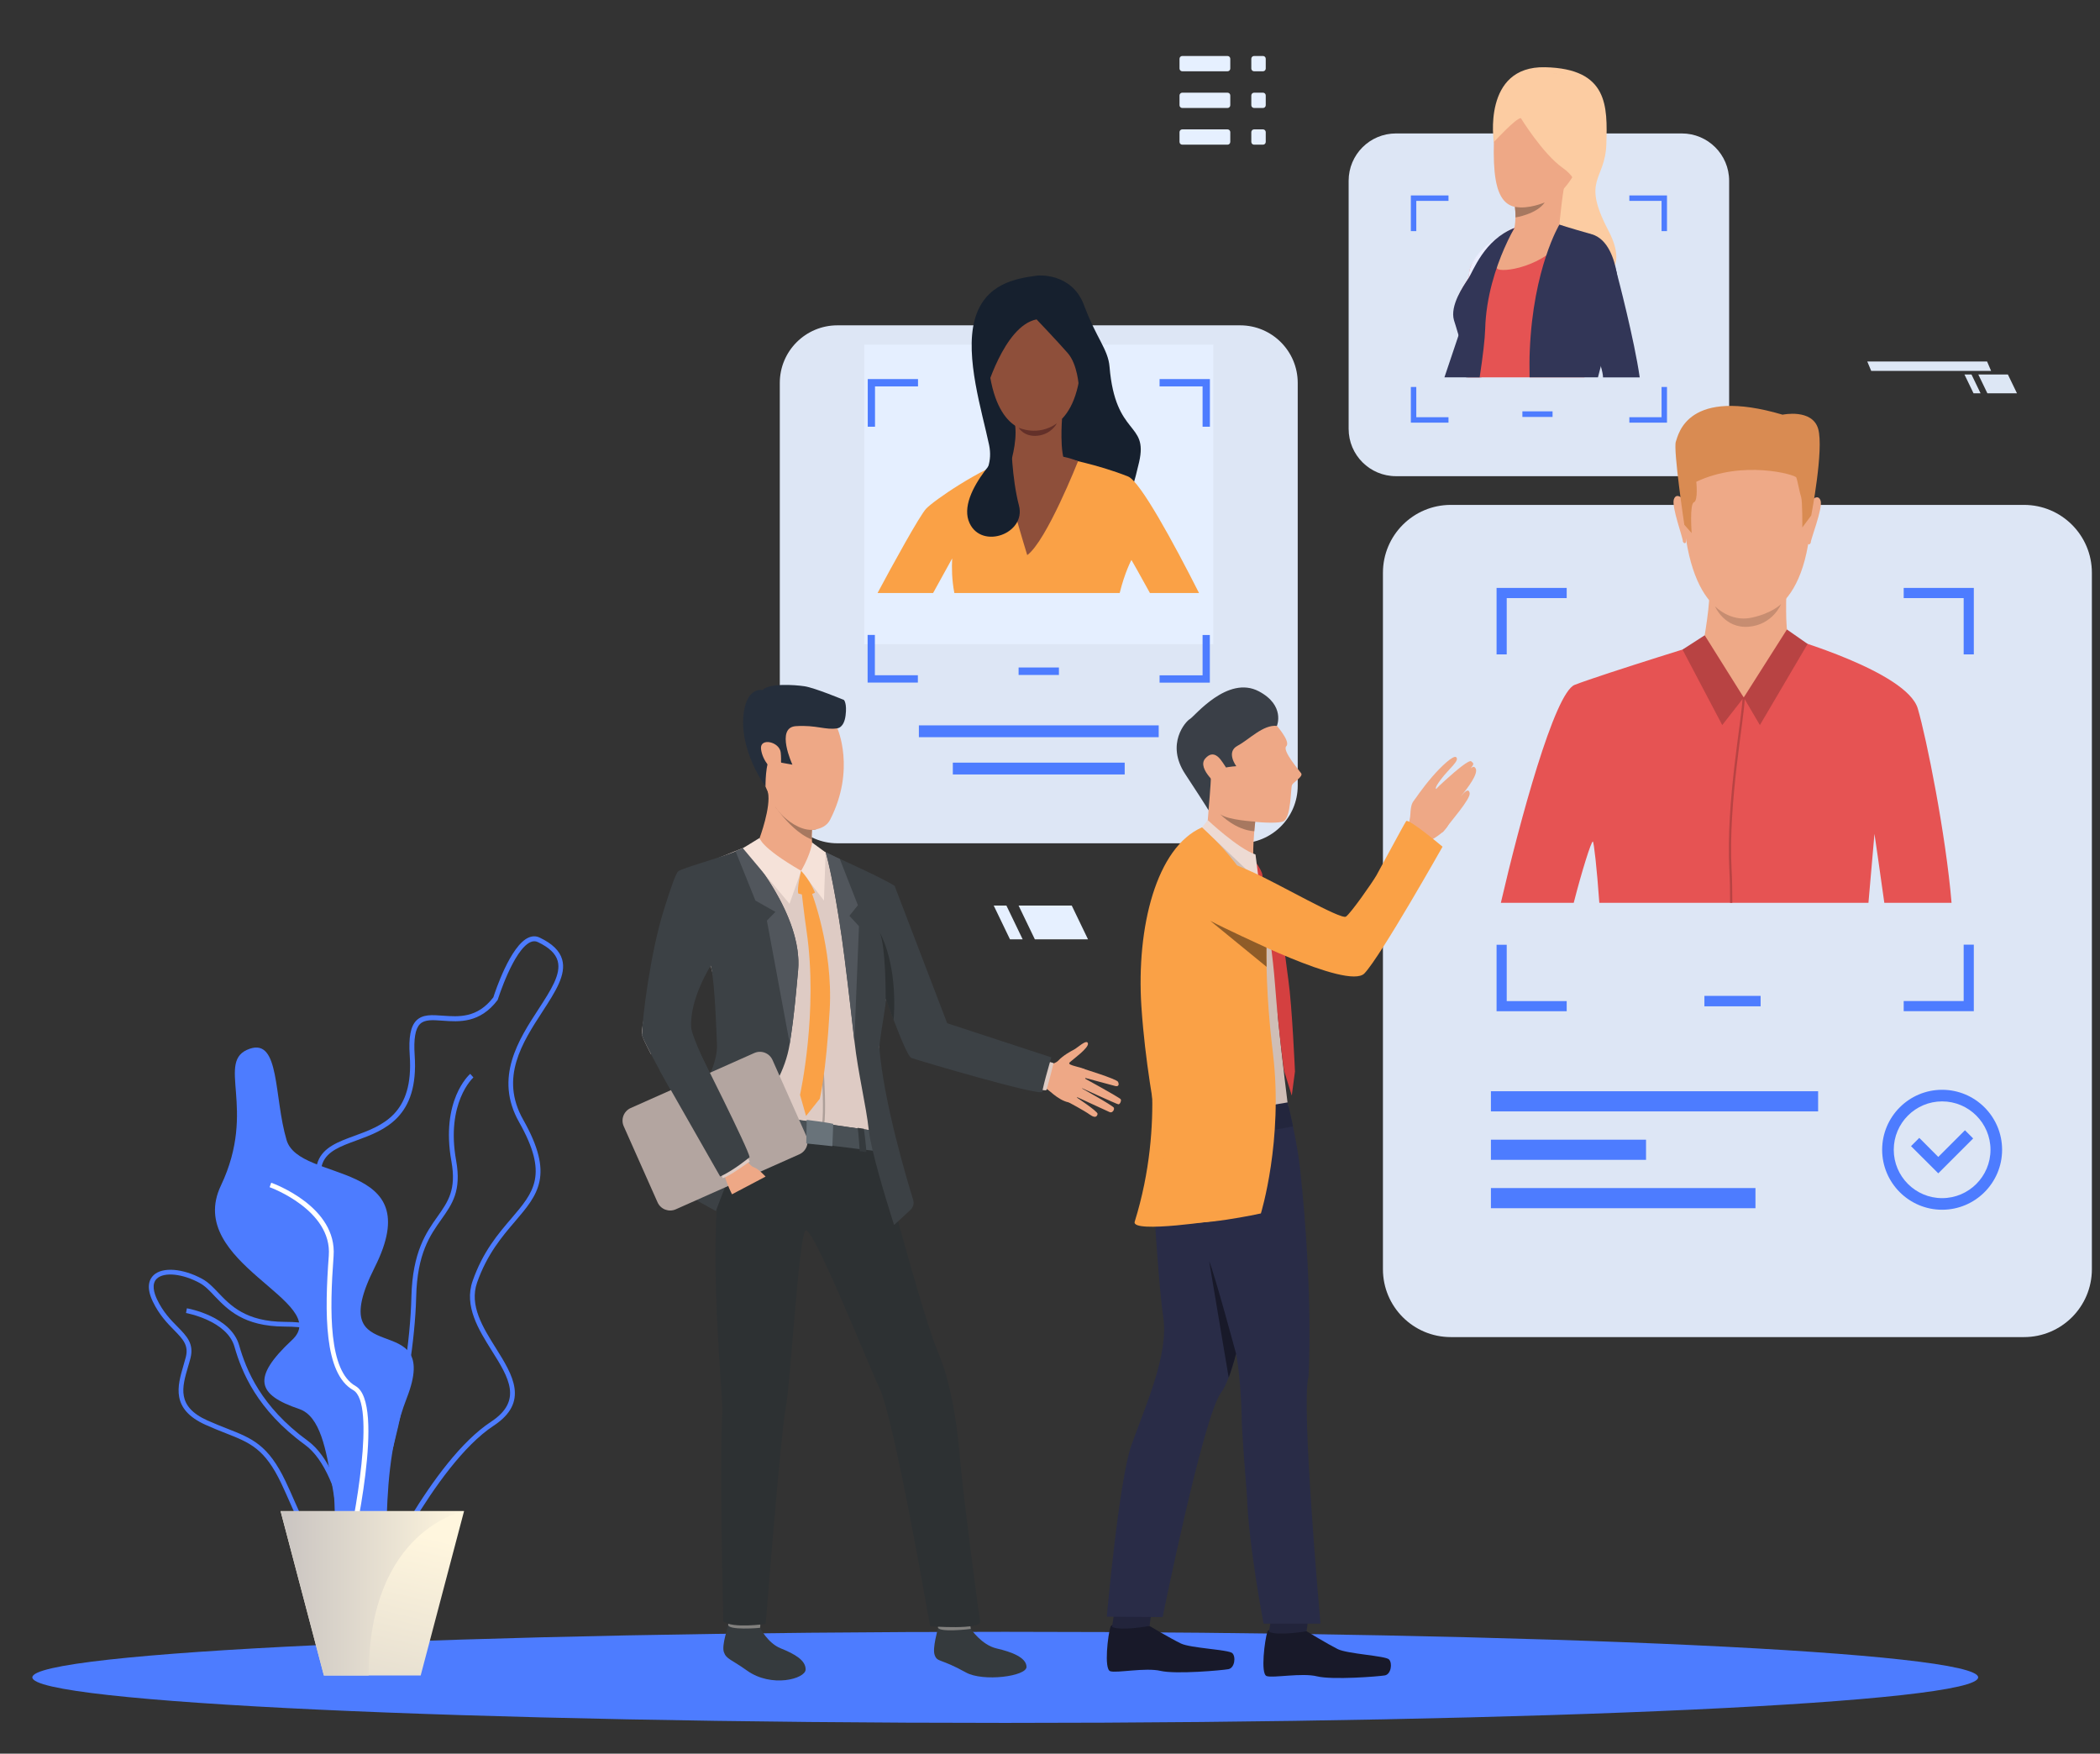 <?xml version="1.0" encoding="utf-8"?>
<!-- Generator: Adobe Illustrator 25.4.1, SVG Export Plug-In . SVG Version: 6.00 Build 0)  -->
<svg version="1.1" id="Layer_1" xmlns="http://www.w3.org/2000/svg" xmlns:xlink="http://www.w3.org/1999/xlink" x="0px" y="0px"
	 viewBox="0 0 2895.8 2418.1" style="enable-background:new 0 0 2895.8 2418.1;" xml:space="preserve">
<rect x="0" y="0" width="2895.8" height="2418.1" fill="#333333" stroke="none"/>
<style type="text/css">
	.st0{opacity:0.95;fill:#E6F0FF;}
	.st1{fill:#4D7CFF;}
	.st2{fill:#FFFFFF;}
	.st3{fill:url(#SVGID_1_);}
	.st4{fill:url(#SVGID_00000114783559825616668210000015283787421190758785_);}
	.st5{fill:#E65353;}
	.st6{fill:#EEA987;}
	.st7{fill:#D98B52;}
	.st8{fill:#B84343;}
	.st9{fill:#C78D71;}
	.st10{fill:#EEA886;}
	.st11{fill:#16202E;}
	.st12{fill:#FAA146;}
	.st13{fill:#8E4F3A;}
	.st14{fill:#633029;}
	.st15{fill:#323657;}
	.st16{fill:#FCCCA2;}
	.st17{fill:#E55353;}
	.st18{fill:#A77860;}
	.st19{fill:#EBEEFF;}
	.st20{fill:#353A3D;}
	.st21{fill:#81807E;}
	.st22{fill:#2D3133;}
	.st23{fill:#DECBC4;}
	.st24{fill:#495055;}
	.st25{fill:#252E3B;}
	.st26{fill:#3C4145;}
	.st27{fill:#B3A5A0;}
	.st28{fill:#51565C;}
	.st29{fill:#F5E2D9;}
	.st30{fill:#AD9F99;}
	.st31{fill:#69737A;}
	.st32{fill:#181929;}
	.st33{fill:#22243B;}
	.st34{fill:#292C47;}
	.st35{fill:#CFBEB6;}
	.st36{fill:#3A3F47;}
	.st37{fill:#23263D;}
	.st38{fill:#D44040;}
	.st39{fill:#EDDAD3;}
	.st40{fill:#8F5C28;}
	.st41{opacity:0.95;}
	.st42{fill:#E6F0FF;}
</style>
<g id="Background">
</g>
<path class="st0" d="M1710.1,1162.8h-555.4c-43.9,0-79.4-35.6-79.4-79.4V528c0-43.9,35.6-79.4,79.4-79.4h555.4
	c43.9,0,79.4,35.6,79.4,79.4v555.4C1789.5,1127.2,1754,1162.8,1710.1,1162.8z"/>
<rect x="1267.1" y="1000.2" class="st1" width="330.7" height="16.3"/>
<rect x="1313.9" y="1051.6" class="st1" width="237" height="16.3"/>
<path class="st0" d="M2791,1843.7h-790.4c-51.7,0-93.6-41.9-93.6-93.6V789.8c0-51.7,41.9-93.6,93.6-93.6H2791
	c51.7,0,93.6,41.9,93.6,93.6v960.3C2884.6,1801.8,2842.7,1843.7,2791,1843.7z"/>
<g>
	<rect x="2350.3" y="1373.2" class="st1" width="77.5" height="14.4"/>
</g>
<g>
	<rect x="2055.9" y="1504.7" class="st1" width="451.2" height="27.8"/>
	<rect x="2055.9" y="1638.2" class="st1" width="364.8" height="27.8"/>
	<rect x="2055.9" y="1571.5" class="st1" width="213.9" height="27.8"/>
</g>
<g>
	<path class="st1" d="M2625.1,810.7v14h82.7v77.6h14v-91.6H2625.1z M2063.7,902.3h14v-77.6h82.7v-14h-96.7V902.3z M2707.8,1302.7
		v77.6h-82.7v14h96.7v-91.7H2707.8z M2077.7,1302.7h-14v91.7h96.7v-14h-82.7V1302.7z"/>
</g>
<g>
	<g>
		<path class="st1" d="M2678.1,1668.1c-45.6,0-82.7-37.1-82.7-82.7c0-45.6,37.1-82.7,82.7-82.7c45.6,0,82.7,37.1,82.7,82.7
			C2760.8,1631,2723.7,1668.1,2678.1,1668.1z M2678.1,1518.7c-36.8,0-66.7,29.9-66.7,66.7c0,36.8,29.9,66.7,66.7,66.7
			c36.8,0,66.7-29.9,66.7-66.7C2744.8,1548.6,2714.8,1518.7,2678.1,1518.7z"/>
	</g>
	<g>
		<polygon class="st1" points="2672.8,1617.9 2635.2,1580.4 2646.6,1569 2672.8,1595.3 2709.6,1558.5 2720.9,1569.8 		"/>
	</g>
</g>
<path class="st1" d="M2727.8,2312.9c0,34.7-600.7,62.8-1341.6,62.8c-741,0-1341.6-28.1-1341.6-62.8c0-34.7,600.7-62.8,1341.6-62.8
	C2127.1,2250.1,2727.8,2278.2,2727.8,2312.9z"/>
<rect x="1191.7" y="475.2" class="st0" width="481.4" height="413.1"/>
<g>
	<g>
		<path class="st1" d="M484.1,2129.8c40.1-28.2,87-224.6,89.8-341.6c1.4-59.9,19.2-84.9,34.8-106.9c14.9-21.1,27.8-39.2,20.3-81
			c-14.4-79.8,23.4-114.3,23.8-114.6l-4.4-5c-1.7,1.5-41,37-25.9,120.8c7,39-4.6,55.3-19.2,76c-15.4,21.7-34.5,48.7-36,110.6
			c-3,125.6-51,311.1-87,336.4L484.1,2129.8z"/>
	</g>
	<g>
		<path class="st1" d="M400.1,2072.5c-3.8-8.6-7.7-17.4-12.1-26.8c-22.9-48.3-43.2-56.3-76.8-69.5c-8.2-3.2-17.5-6.9-27.7-11.5
			c-48.1-21.6-38.8-53.5-30.6-81.6c1.1-3.9,2.3-7.9,3.3-11.7c4.2-16.5-3.9-24.8-16.2-37.4c-9.2-9.3-20.5-21-29.3-39.3
			c-9.6-20.1-4.7-30.9,1.1-36.4c12.2-11.6,40.4-9.4,67,5.1c8.3,4.5,15.1,11.6,22.3,19.2c16.9,17.7,38,39.8,91.4,40.1
			c30.4,0.1,47.1,4.3,55.7,14c9.8,11,7.9,27.5,5.4,50.3c-0.9,7.9-1.9,16.8-2.5,26.5c-3.6,57.6,30.4,99.2,30.7,99.6
			c20.3,24.2,45.4,74.4,34.6,105.3c-4.5,13-14.7,21.1-30.1,24.2c-6.2,1.2-11.8,1.8-16.9,1.8C431.8,2144.4,418.1,2113.4,400.1,2072.5
			z M275.5,1769.2c-23.7-13-49.2-15.6-59.2-6.1c-7.6,7.2-4,19.6,0.3,28.7c8.3,17.4,18.8,28.1,28.1,37.5
			c12.9,13.1,23.1,23.5,17.9,43.7c-1,4-2.2,7.9-3.4,12c-8.2,28-15.9,54.5,26.9,73.7c10.1,4.5,19.3,8.1,27.4,11.3
			c33.9,13.3,56.3,22.1,80.4,72.8c4.5,9.4,8.4,18.3,12.2,27c20.7,47,33.3,75.4,78.6,66.2c13-2.6,21.5-9.3,25.2-19.9
			c9.5-27.2-13.3-74.9-33.4-98.9c-1.5-1.8-36.1-43.9-32.3-104.3c0.6-9.8,1.6-18.8,2.5-26.8c2.4-21.1,4.1-36.3-3.8-45.1
			c-7.2-8-22.8-11.7-50.8-11.8c-56.2-0.3-78.3-23.5-96.2-42.1C289,1779.7,282.8,1773.2,275.5,1769.2L275.5,1769.2z"/>
	</g>
	<g>
		<path class="st1" d="M485.3,2182.7l6.6-0.3c-0.3-6.2-8.7-152.8-67.5-195.7c-64.6-47.1-84.9-97.7-94.6-131.6
			c-11.4-40-69.6-50.7-72.1-51.1l-1.2,6.5c0.6,0.1,56.5,10.4,66.8,46.4c10,34.9,30.9,86.9,97.1,135.2
			C476.9,2033,485.3,2181.2,485.3,2182.7z"/>
	</g>
	<g>
		<path class="st1" d="M474.1,2215.6c-13.9-6.9-13.3-34.6-12.6-76.6c1-53,2.3-125.7-25.5-192.5c-29.5-71-3.2-91.7,22.3-111.8
			c28.5-22.5,55.4-43.7,3.8-139.5c-23.7-44-31.3-73.8-23.7-93.7c7.5-19.7,28.4-27.3,50.6-35.4c38.3-14,81.7-29.9,76-110.9
			c-1.7-24.8,1.2-40.1,9.2-48.1c8.7-8.6,21.5-7.7,36.3-6.6c22.4,1.6,47.7,3.5,69.8-25.3c2.3-7.2,23.4-71.4,48.6-82.4
			c5.3-2.3,10.5-2.3,15.4,0.1l0,0c17.4,8.3,27.5,18.2,30.9,30.2c5.9,20.9-9.4,44.4-27.1,71.7c-27.8,42.8-59.4,91.4-26.6,149.2
			c43.2,76.4,20.4,103.1-11.2,140.1c-18.1,21.2-38.6,45.2-52.4,84.4c-11,31.5,7.8,61.6,26,90.6c22.8,36.5,46.5,74.2-3.3,106.9
			c-82.2,54.1-163.4,230.6-164.2,232.4l-0.3,0.7l-0.6,0.5c-15.1,11.9-26.2,17.5-34.5,17.5C478.5,2217.2,476.2,2216.7,474.1,2215.6z
			 M677,1960.5c44.3-29.1,24.4-61,1.3-97.8c-18.2-29-38.7-61.8-26.6-96.3c14.1-40.4,35.1-64.9,53.6-86.5
			c31-36.3,51.4-60.2,10.5-132.6c-34.7-61.3-0.6-113.8,26.9-156c16.8-25.9,31.4-48.3,26.3-66.3c-2.8-10.1-11.8-18.6-27.4-26l0,0
			c-3.2-1.5-6.4-1.5-9.9,0c-23.4,10.2-44.9,78.2-45.1,78.9l-0.2,0.6l-0.3,0.5c-24.3,32.1-52.9,30.1-75.9,28.4
			c-13.7-1-24.6-1.8-31.1,4.7c-6.4,6.4-8.8,20.4-7.3,42.9c5.9,86-41.9,103.5-80.4,117.6c-21.6,7.9-40.3,14.7-46.7,31.6
			c-6.8,18,0.6,46,23.3,88.2c54.3,100.7,23.9,124.7-5.5,147.9c-24.6,19.4-47.8,37.7-20.2,104c28.3,68.1,27,141.6,26,195.2
			c-0.7,36.6-1.2,65.5,8.9,70.6c5.9,2.9,17.2-2,33.6-14.8C517.3,2180.6,595,2014.4,677,1960.5z"/>
	</g>
	<path class="st1" d="M344.4,1446.1c41.8-14.3,33.1,66.3,50.8,126c17.7,59.7,196.7,26,121.5,175.4c-75.1,149.4,95,50,44.2,180.3
		c-50.8,130.4-4.4,269.8-59.7,234.3c-55.2-35.5-31-199.6-88.5-219.2c-57.5-19.5-66.8-42.3-9.9-95.3c56.9-53-149.1-105.7-98.2-212.8
		C355.4,1527.9,296,1462.7,344.4,1446.1z"/>
	<g>
		<path class="st2" d="M482,2153.7c5.3-22.3,50.2-218.7,8.3-242.5c-37-20.9-36-102.3-30.3-179.2c5.1-68-82.3-99.8-86-101.2l-2.2,6.2
			c0.9,0.3,86.3,31.4,81.6,94.4c-5.9,78.9-6.6,162.7,33.6,185.4c31.8,18,2.5,175.9-11.5,235.2L482,2153.7z"/>
	</g>
	<linearGradient id="SVGID_1_" gradientUnits="userSpaceOnUse" x1="406.807" y1="2543.192" x2="509.709" y2="2099.601">
		<stop  offset="0" style="stop-color:#C9C4C1"/>
		<stop  offset="1" style="stop-color:#FFF6DE"/>
	</linearGradient>
	<polygon class="st3" points="639.9,2083.7 580.1,2310.3 446.6,2310.3 386.9,2083.7 	"/>
	
		<linearGradient id="SVGID_00000022526330445606364600000005955919888450674318_" gradientUnits="userSpaceOnUse" x1="367.38" y1="2197.027" x2="620.341" y2="2197.027" gradientTransform="matrix(1 0 0 1 19.534 0)">
		<stop  offset="0" style="stop-color:#C9C4C1"/>
		<stop  offset="1" style="stop-color:#FFF6DE"/>
	</linearGradient>
	<path style="fill:url(#SVGID_00000022526330445606364600000005955919888450674318_);" d="M639.9,2083.7c0,0-131.5,24.7-131.5,226.6
		h-61.7l-59.7-226.6H639.9z"/>
</g>
<path class="st0" d="M2319.2,656.6H1925c-36.1,0-65.3-29.2-65.3-65.3v-342c0-36.1,29.2-65.3,65.3-65.3h394.1
	c36.1,0,65.3,29.2,65.3,65.3v342C2384.5,627.4,2355.3,656.6,2319.2,656.6z"/>
<g>
	<rect x="2099.3" y="567.2" class="st1" width="41.6" height="7.7"/>
</g>
<g>
	<path class="st1" d="M2246.8,269.5v7.5h44.4v41.7h7.5v-49.2H2246.8z M1945.5,318.7h7.5v-41.7h44.4v-7.5h-51.9V318.7z M2291.2,533.6
		v41.7h-44.4v7.5h51.9v-49.2H2291.2z M1953,533.6h-7.5v49.2h51.9v-7.5H1953V533.6z"/>
</g>
<g>
	<rect x="1404.6" y="920.4" class="st1" width="55.6" height="10.3"/>
</g>
<g>
	<path class="st1" d="M1599,522.7v10.1h59.3v55.6h10.1v-65.7H1599z M1196.5,588.4h10.1v-55.6h59.3v-10.1h-69.3V588.4z M1658.3,875.5
		v55.7H1599v10.1h69.3v-65.7H1658.3z M1206.5,875.5h-10.1v65.7h69.3v-10.1h-59.3V875.5z"/>
</g>
<g>
	<g>
		<path class="st5" d="M2691.1,1244.9h-92.7c-6.1-44.4-13.6-95.1-13.6-95.1s-3.7,41.8-8.3,95.1h-371.1c-3.4-47.9-7.5-83.7-8.9-84.5
			c-2.1-1.1-15.4,41.4-26.4,84.5h-100.5c25.8-111.3,74-289.9,101.9-300.6c39.7-15.3,201.4-65.1,201.4-65.1h92.3
			c0,0,164,46.8,179.3,97.7C2656.5,1017.5,2683.3,1151.1,2691.1,1244.9z"/>
	</g>
	<g>
		<path class="st6" d="M2423.2,579.8c0,0,86.2,13.6,73.1,148.4c-13.1,134.8-89.2,123.8-94.3,123.7c-5.1-0.1-76.4,2.5-81.9-162.2
			C2320.1,689.7,2317.7,568,2423.2,579.8z"/>
	</g>
	<g>
		<path class="st6" d="M2463.5,812.2c0,0-2.4,55.5,3,67.5s-71.1,50.6-117.8,7.6c0,0,11.3-60.3,8.1-81.6
			C2353.7,784.2,2463.5,812.2,2463.5,812.2z"/>
	</g>
	<g>
		<path class="st6" d="M2497.6,690.2c0,0,9.4-10.1,12.9,0.1c3.5,10.2-14.6,55.8-13.5,57.9c0,0-1.7,4-4,1.8
			C2490.8,747.7,2497.6,690.2,2497.6,690.2z"/>
	</g>
	<g>
		<path class="st6" d="M2321.1,688.5c0,0-9.2-10.3-12.9-0.1c-3.7,10.1,13.6,56.1,12.3,58.1c0,0,1.6,4,4,1.9
			C2326.8,746.1,2321.1,688.5,2321.1,688.5z"/>
	</g>
	<g>
		<path class="st7" d="M2497.6,710.8l-12.3,16.5c0,0,0.3-36.2-1.6-41.8c-2-5.7-5-23-6.7-27.1c-1.7-4.1-74-24.4-137.9,5.9
			c0,0,2.8,26-3.3,28.3c-6.1,2.3-3.1,42.4-3.1,42.4l-10.1-11.4c0,0-15.5-103.7-11.7-114.6c3.8-10.8,16.1-75.8,147.2-37.2
			c0,0,40.9-8.7,49.1,19.6C2515.2,619.6,2497.6,710.8,2497.6,710.8z"/>
	</g>
	<g>
		<path class="st6" d="M2466.5,879.7c0,0,19.4,4.1-61.9,82.1c0,0-57.7-63.8-55.8-74.5C2350.6,876.6,2466.5,879.7,2466.5,879.7z"/>
	</g>
	<g>
		<polygon class="st8" points="2404.5,961.8 2426.8,999.8 2492.6,887.9 2464.1,868 		"/>
	</g>
	<g>
		<polygon class="st8" points="2404.5,961.8 2350.7,876 2320.1,895.7 2374.9,999.8 		"/>
	</g>
	<g>
		<path class="st8" d="M2387.8,1199.3c0.7,12.6,1,28.2,1,45.6h-3.1c0-17.3-0.3-32.8-1-45.4c-5-95.1,18-210.9,18.2-238l3,0.6
			C2405.8,989.2,2382.8,1104.6,2387.8,1199.3z"/>
	</g>
	<path class="st9" d="M2364.9,836c0,0,20.5,21.7,49.4,15.9c28.9-5.8,41.8-19,41.8-19s-11.4,28.6-44.9,31.3
		C2377.7,866.8,2364.9,836,2364.9,836z"/>
</g>
<g>
	<g>
		<g>
			<path class="st10" d="M1366.3,526.5c-0.1,0-0.1,0-0.2,0c-1.9-0.5-5-9.8-5.6-11.7c-0.1-0.5-0.4-1.4-0.9-2.7
				c-2.4-7.5-8.1-24.9-5.9-31.6c0.7-2.1,1.8-3.3,3.2-3.6c3.1-0.6,6.6,3.3,6.8,3.5l0.1,0.1l0,0.1c0.8,7.4,4.7,44.1,3,45.8
				C1366.7,526.4,1366.5,526.5,1366.3,526.5z M1357.6,477.5c-0.2,0-0.4,0-0.6,0.1c-1.2,0.2-2.1,1.3-2.7,3.2
				c-2.1,6.5,3.7,24.4,5.9,31.2c0.4,1.3,0.7,2.3,0.9,2.8c1.4,4.5,4,10.9,5.1,11.2c0,0,0.1,0,0.1,0c1.1-1.5-1.4-28.4-3.2-45.1
				C1362.6,480.2,1360,477.5,1357.6,477.5z"/>
		</g>
	</g>
	<g>
		<g>
			<path class="st11" d="M1430.3,380c0,0,47.4-5,64.5,40.8c17.1,45.8,33.2,60.8,35.2,84.9c8.1,97.3,53.6,75.3,40.8,131.4
				c-12.8,56.1-21.6,64.6-21.6,64.6l-108.7-21.3l-110.1,0.4c0,0,43.1-21.5,33.5-67.3c-9.6-45.8-33.5-120.9-20-172
				C1357.5,390.3,1402,383.9,1430.3,380z"/>
		</g>
	</g>
	<g>
		<g>
			<path class="st10" d="M1488.3,526.5c-0.2,0-0.4-0.1-0.6-0.2c-1.7-1.7,2.2-38.4,3-45.8l0-0.1l0.1-0.1c0.1-0.2,3.7-4.1,6.8-3.5
				c1.4,0.3,2.5,1.5,3.2,3.6c2.2,6.7-3.4,24.2-5.9,31.6c-0.4,1.3-0.7,2.2-0.9,2.7c-0.6,1.9-3.7,11.2-5.6,11.7
				C1488.4,526.5,1488.3,526.5,1488.3,526.5z M1491.4,480.7c-1.8,16.7-4.3,43.6-3.2,45.1c0,0,0.1,0,0.1,0c1.1-0.3,3.7-6.7,5.1-11.2
				c0.1-0.5,0.4-1.4,0.9-2.7c2.2-6.8,8-24.7,5.9-31.2c-0.6-1.9-1.5-2.9-2.7-3.2C1495,477,1491.9,480.1,1491.4,480.7z"/>
		</g>
	</g>
	<g>
		<g>
			<path class="st12" d="M1653.4,817.7h-67.7c-14-25.6-25.5-45.6-25.5-45.6s-9.1,16.7-16.2,45.6h-228c-3.5-18.1-3.7-35.4-3-47.7
				c0,0-12.2,22-26.3,47.7h-76.6c20.3-38.1,58.4-107.4,67.1-116.4c10.9-11.4,73.9-54.9,118.8-69.1c45-14.2,70.6-0.5,70.6-0.5
				s46.2,8.3,88.9,25.3C1572.3,663.6,1618.7,749.2,1653.4,817.7z"/>
		</g>
	</g>
	<g>
		<g>
			<path class="st13" d="M1436.6,406.8c0,0,62.8,9.1,53.6,101.8c-9.2,92.8-64.7,85.4-68.4,85.3c-3.7-0.1-55.6,1.9-60.1-111.2
				C1361.7,482.6,1359.6,399,1436.6,406.8z"/>
		</g>
	</g>
	<g>
		<g>
			<path class="st13" d="M1464.5,577.4c0,0-3.9,48.2,5.4,62.7c9.3,14.5-7.9,34.1-43.5,27.4c-35.5-6.7-33.5-26.8-33.5-26.8
				s9.9-29.8,7-53.6C1397.1,563.2,1464.5,577.4,1464.5,577.4z"/>
		</g>
	</g>
	<g>
		<g>
			<path class="st11" d="M1429.4,440.4c0,0,29.4,30.9,43,46.5c13.6,15.6,15.2,45.8,15.2,45.8s23-28.1,13.4-60.7
				c-9.6-32.7-32.3-96.2-89.9-76.7c-57.5,19.5-59.7,105.5-52.9,148.1C1358.2,543.3,1384,449.3,1429.4,440.4z"/>
		</g>
	</g>
	<g>
		<g>
			<path class="st13" d="M1486.6,635.9c0,0-43.6,110.4-70.1,129.5c0,0-34.8-112.6-32.4-129C1384.1,636.4,1436.6,615.8,1486.6,635.9z
				"/>
		</g>
	</g>
	<g>
		<path class="st11" d="M1394.5,609.2c0,0-77.7,69.1-57.5,112.2c17.2,36.8,78.2,14.2,68.1-24.3
			C1395,658.5,1394.5,609.2,1394.5,609.2z"/>
	</g>
	<g>
		<path class="st14" d="M1404.6,589.7c0,0,26.8,12.7,52.8-6c0,0-7.2,14.9-26.4,17.1C1411.9,602.9,1404.6,589.7,1404.6,589.7z"/>
	</g>
</g>
<g>
	<g>
		<path class="st15" d="M2094.1,334.4c0,0-25.8,97-31.1,118.8c-1.6,6.6-6.8,18-13.3,30.9c0,0.1-0.1,0.2-0.2,0.3
			c-1.4,2.8-2.1,5.4-2.4,7.9c-1,8.1,2.1,14.5-3.3,24l-1,4h-51c6-17.7,13.5-40.2,19.6-58.3c5.1-15.3,9.1-27.5,10.1-31
			c3.1-10.5,14.7-44.6,24.5-67.2c3.4-7.9,16.6-15.7,28.3-21.3C2084.8,337.7,2094.1,334.4,2094.1,334.4z"/>
	</g>
	<g>
		<path class="st16" d="M2059.9,195.9c0,0-16.3-105.2,70.8-103.2s85.9,53.9,84.4,105.5s-34.9,47.7,2.7,119.5
			c37.6,71.8-32.6,71.8-32.6,71.8l-54.5-74.9L2059.9,195.9z"/>
	</g>
	<g>
		<path class="st10" d="M2121.3,102.8c0,0-59,9.3-61.3,93.1c-2.3,83.8,15.9,101.7,67.5,84.2c51.6-17.5,67.9-105.2,69.1-118.7
			C2197.7,147.8,2200.8,92.7,2121.3,102.8z"/>
	</g>
	<g>
		<path class="st17" d="M2224.8,394.3c0.2,28.8-32.9,97.8-38.1,119.1c-0.6,2.5-1.3,4.8-1.9,6.9h-161c-0.8-9.9-1.6-18.4-2-23.2
			c-1.3-15.8-17.2-49.7-16.7-65.5c0.6-16.1,8.5-30,19.5-47.2c3.4-5.3,7-10.7,10.6-16c11.7-17.2,23.4-32.8,29.2-38.2
			c4.3-4,8.3-7,11.7-9.4c0,0,0,0,0,0c7.2-4.8,12.1-6.4,12.1-6.4l50.7-8.1c0,0,31.6,11.4,49.8,15.7
			C2188.8,322.1,2224.3,327.3,2224.8,394.3z"/>
	</g>
	<g>
		<path class="st17" d="M2076.3,320.9l-29.4,46.3l-27.1,42.7c0.1-0.2,1.9-6.7,4.9-25.4c0.6-3.6,1.2-7.6,1.9-12
			c0.2-1.3,0.5-2.6,0.9-3.9c0,0,0,0,0,0C2039,341.7,2074.9,321.6,2076.3,320.9C2076.3,320.9,2076.3,320.9,2076.3,320.9z"/>
	</g>
	<g>
		<path class="st10" d="M2160.6,242.4c-5.1,9.7-10.5,69.6-10.5,69.6s-72.1,27.3-64.8,11.8c3.3-7,4.3-16.1,4.4-23.9
			c0.1-6.2-0.4-11.6-0.8-14.6c-0.2-1.6-0.3-2.5-0.3-2.5S2165.8,232.7,2160.6,242.4z"/>
	</g>
	<g>
		<path class="st16" d="M2097.2,162.9c0,0,30.3,49.3,57.8,68.7c27.5,19.4,13.6,34.9,13.6,34.9s71.9-151.3,3.5-161.8
			c-68.3-10.5-110.2-11.3-112.2,91.2C2059.9,195.9,2091,162.2,2097.2,162.9z"/>
	</g>
	<g>
		<path class="st18" d="M2130.1,279.1c-11.1,16.3-40.3,20.7-40.3,20.7s0,0,0,0c0.1-6.2-0.4-11.6-0.8-14.6
			C2107.8,288.9,2130.1,279.1,2130.1,279.1z"/>
	</g>
	<path class="st19" d="M2027.6,368.2L2027.6,368.2c0,0-1.6,3.2-2.9,16.3l10.6-16c0,0,19-27.2,25.5-34.3c6.5-7.1,15.4-13.3,15.4-13.3
		S2038.9,338.8,2027.6,368.2z"/>
	<path class="st17" d="M2171.1,408.7c0,0,46.3-18.2,60-19.2c0,0-9.3-74.3-54.8-66.5C2130.8,330.9,2171.1,408.7,2171.1,408.7z"/>
	<path class="st10" d="M2088.4,314.5c0,0-34,52.3-22.5,56.8c11.5,4.6,73.8-6.1,100.3-55.7C2166.1,315.6,2126.5,295.3,2088.4,314.5z"
		/>
	<path class="st15" d="M2231.1,389.5c-2.4,41-14,79.9-23.6,115.5c-1.4,5.2-2.7,10.3-4,15.3h-94.3c-0.2-14.1-0.2-26.6,0.3-37
		c4.7-113.7,40.8-173.6,40.8-173.6s11.5,3.9,44.6,13.3c22.7,6.4,31.3,35.3,34.4,52.8c0,0,0,0.1,0,0.2
		C2230.8,384,2231.1,389.5,2231.1,389.5z"/>
	<path class="st15" d="M2088.3,314.5c-0.4,0.6-6.6,11.1-14,28.1c-11.2,25.6-25.1,66.1-26.3,110.8c-0.4,14.3-3.2,37.6-7.6,66.9h-18.8
		c-1.9-24.6-6.4-44.2-10.4-58.3c-2.6-9.2-4.9-16-6.2-20.3c-6-20.4,13.2-47.6,19.6-57.3C2031.1,374.8,2046.5,330.1,2088.3,314.5z"/>
	<path class="st15" d="M2261.1,520.4h-50.6c0-3.3-1.1-8.7-3-15.3c-9.2-32.7-36.4-96.3-36.4-96.3s-40.7-66.6-2.1-83.5
		c38.6-17,55.2,30.4,60.4,50.7c0,0,0,0.1,0,0.2C2230.7,380.9,2253.7,468.6,2261.1,520.4z"/>
</g>
<g>
	<g>
		<path class="st10" d="M1435.6,1469.3c0,0,17.7-0.2,24-7.1c6.3-6.8,17.4-12.9,21-14.7c4.8-2.3,18-15.2,19.6-8.9
			c1.7,6.3-21,22.2-25.3,26.5c-4.3,4.3,18.8,6.2,22.2,10.3c3.4,4.2-8.4,48-23.8,44.6c-15.4-3.4-28.1-18.9-31-18.9
			c-2.9,0-11.4-1.9-11.4-1.9L1435.6,1469.3z"/>
	</g>
	<g>
		<path class="st10" d="M1493.8,1473.7c0,0,46,14.1,47.9,18c1.9,4,0.6,6.9-3.8,5.8c-4.4-1.1-45.1-12.1-45.1-12.1
			s50.3,27.5,52.6,30.3c1.3,1.6-0.9,7.4-3.3,7c-2.4-0.3-54.2-24.1-54.2-24.1s46.9,25.8,48.1,28.9c1,2.7-2.1,7.6-5.8,6
			c-3.6-1.6-48.9-22.5-48.9-22.5s32.7,21.4,32.2,24.9c-0.3,2.2-2,7.2-10.3,1.3c-8.2-5.9-29.3-17.1-29.3-17.1L1493.8,1473.7z"/>
	</g>
	<g>
		<path class="st20" d="M1338.7,2246.1c0,0,14.8,22.1,35.5,26.9c20.7,4.8,41.1,12.4,41.3,25.4c0.2,13.1-59.9,20.9-83.6,7.7
			c-35.4-19.7-39-13.7-42.9-23.6c-3.9-9.8,4.7-36.1,4.5-39.3C1293.1,2239.4,1338.7,2246.1,1338.7,2246.1z"/>
	</g>
	<g>
		<path class="st21" d="M1336.4,2235.2c0,0,2.7,10.7,2.3,10.9c-0.4,0.2-46.7,5.7-45.3-2.8c1.1-6.9,2.8-14.5,2.8-14.5L1336.4,2235.2z
			"/>
	</g>
	<g>
		<path class="st20" d="M1048.1,2244.6c0,0,10.5,21.1,28.5,28.3c19.2,7.7,34.7,16.5,34.3,29.3c-0.4,12.7-47,25.6-81,1.2
			c-21.5-15.4-28.3-15.5-31.7-25.3c-3.4-9.7,6-35,5.9-38.1C1003.9,2236.3,1048.1,2244.6,1048.1,2244.6z"/>
	</g>
	<g>
		<path class="st21" d="M1048.6,2233.6c0,0-0.1,10.8-0.5,11c-0.4,0.2-45.1,3.9-44-4.5c0.9-6.7,4.3-14.7,4.3-14.7L1048.6,2233.6z"/>
	</g>
	<g>
		<path class="st22" d="M1212.6,1587.9c0,0,58.8,225.1,81.1,277.2c20.7,48.2,27.6,115.7,30.4,149.5c3.6,42.6,25,208.5,27.5,220.9
			c2.5,12.5-69.1,6.9-69.1,6.9s-49.4-286.8-69.9-328.7c-13.7-27.9-93.1-228.2-102.2-216.7c-9.1,11.5-20.4,212.2-27.1,245.6
			c-6.7,33.3-27.4,296.6-27.4,296.6s-46.2,6.8-58.5-3.6c0,0-5.6-224.8-1.3-287.3c1.6-23.8-27.9-285.4,10-390.8
			C1026.1,1501.8,1212.6,1587.9,1212.6,1587.9z"/>
	</g>
	<g>
		<path class="st23" d="M885.3,1426.4c0,2.6,4.9,12.9,12.6,27.7c11.3-22.7,20.3-41.3,23.2-48.2c9.6-22.6,58.8-74.4,58.8-74.4
			s0,0,0,0.1c0,0,0,0,0,0.1c0,0,0,0,0,0.1c0,0.1,0,0.1,0.1,0.2c0,0.1,0.1,0.3,0.1,0.4c0,0.1,0.1,0.2,0.1,0.3c0,0.1,0,0.1,0.1,0.2
			c2.7,10,19.2,72.5,19.8,103.3c0.7,33.5,9.4,95.5,9.4,95.5l0,0l10.3,1.4l22.8,3.2l2.7,0.4l6.6,0.9l60.4,8.5l21.4,3l2.9,0.4
			l12.2,1.7l33.8,4.8l8.6,1.2l0.1,0l6.5,0.9l8.9,1.3c0,0,0,0,0,0c0.2-0.3,8.7-11.9,7.4-37.5c-0.8-16.6-2.8-47.7-2-76.6
			c0-0.2,0-0.3,0-0.4c0-0.4,0-0.7,0-1.1c0-0.1,0-0.2,0-0.4v-0.1c0.5-15.9,1.9-30.9,4.9-42.3c2-7.7,3.3-15.4,4.2-22.6
			c0-0.4,0.1-0.7,0.1-1c0.2-1.3,0.3-2.7,0.4-3.9c1.9-20,0.4-35.3,0.3-36.2l0,0.1c0.6,1.3,5,17.5,10.8,37.4
			c9.8,33.7,23.4,78.2,29.3,80.4c8.5,3.1,145.6,43.7,175.3,47.9c3.4,0.5,5.4,0.5,5.6-0.1c0.1-0.4,0.3-0.9,0.4-1.3
			c3.6-11.9,8.5-32,9.3-35.3c0.1-0.3,0.1-0.5,0.1-0.5l-5.3-1.6l-149.3-44.7l-68.2-196.8c-1.4-1.1-18.2-9.3-30.4-15.1
			c-12.5-5.9-27.5-14.7-41.2-22.1c-6.9-3.8-13.5-7.3-19.2-9.9l-0.9-0.4l0,0c-9.4-4.3-15.6-7.1-15.6-7.1s0,0,0,0
			c-0.2,0-1.7-0.2-4.1-0.4c-13.1-1.2-53.8-5.1-67.5-5.9c-1.1-0.1-2.1-0.1-2.8-0.1c-0.6,0-1.1,0-1.4,0c-1.7,0.1-10.1,3-21.2,7.2h0
			c-0.4,0.2-0.8,0.3-1.3,0.5c-0.5,0.2-1,0.4-1.6,0.6c-1,0.4-1.9,0.7-2.9,1.1c-2,0.8-4,1.6-6.1,2.4c-0.7,0.3-1.4,0.6-2.2,0.9
			c-22.1,8.8-47.4,19.6-53.4,23.9c-4,2.8-16.3,26.2-30.7,55c-18.5,59.2-41.9,149.7-42.6,172.1
			C885.3,1425.8,885.3,1426.1,885.3,1426.4z"/>
	</g>
	<g>
		<path class="st24" d="M1206.8,1559.4c0,0,4.5,5.4,5.9,28.4c0,0-186.8-21.8-206.5-30.4c0,0-0.8-25.4,3.4-25.8
			C1014.1,1531.2,1206.8,1559.4,1206.8,1559.4z"/>
	</g>
	<g>
		<path class="st10" d="M1047.5,1155.5c0.6,29.3,57.3,45.4,57.3,45.4s23.7-29.8,18.1-32.6c-2.2-1.1-3.1-5.6-3.4-10.5
			c-0.3-4.7,0-10,0.3-13.3c0.2-2.1,0.3-3.4,0.3-3.4s-8.1-8.6-18.4-18.8c-18-17.8-42.8-40.7-42.9-31.6c0,0.5,0.1,1.1,0.2,1.7
			C1063.4,1112.8,1047.5,1155.5,1047.5,1155.5z"/>
	</g>
	<g>
		<path class="st20" d="M1052.2,1536.2c0,0-4.1,25.7-4.4,32.4l-8.6-1.7c0,0,2.4-27.2,3.8-31.8L1052.2,1536.2z"/>
	</g>
	<g>
		<path class="st20" d="M1191.2,1556.4c0,0,3.3,23.4,3.4,32.2l-9.1-1.2c0,0-1.9-29.2-2.9-32.2L1191.2,1556.4z"/>
	</g>
	<g>
		<path class="st18" d="M1069.3,1112.5C1069.3,1112.5,1069.3,1112.5,1069.3,1112.5c0.1,0.2,2.5,3.8,6.6,8.9
			c8.7,11,25.1,29,43.5,36.2c-0.3-4.7,0-10,0.3-13.3c1.9,0,3.8-0.3,5.6-0.7c-5-8.8-12.3-18.1-12.3-18.1l-11.4-3.4L1069.3,1112.5z"/>
	</g>
	<g>
		<path class="st10" d="M1058.4,1091c4.9,10.7,9.6,18.4,10.9,21.5c0,0,0,0,0,0c0.9,2,3.2,5.3,6.6,8.9c9.4,10.1,26.7,23.4,43.8,22.9
			c1.9,0,3.8-0.3,5.6-0.7c6.9-1.5,15.1-4.7,19.5-13.5c35.4-69.3,9.8-126,9.8-126s-96.8-27.4-112,1.8
			C1032.2,1026.4,1046.9,1065.9,1058.4,1091z"/>
	</g>
	<g>
		<path class="st25" d="M1154.8,1004.2c0,0,9-0.5,11.2-17.5c2.2-16.8-2.2-21.5-2.2-21.5s-40-16.7-54.3-18.9
			c-14.4-2.2-49.7-4.3-57.9,5.2c0,0-20.1-4.7-25.6,28.7c-8.7,52.9,29.6,104.3,29.6,104.3s-0.3-34.6,7.3-39.2
			c7.6-4.6,14.2,6.3,14.2,6.3l15.6,2.8c0,0-23.7-51.2,4.7-53.1C1125.8,999.4,1138.5,1007.1,1154.8,1004.2z"/>
	</g>
	<g>
		<path class="st10" d="M1076.6,1037.8c-1.5-15.2-29-21.1-27.2-5.1c1.8,16,15.4,31.3,21.7,30.8
			C1077.3,1062.9,1077.7,1049.4,1076.6,1037.8z"/>
	</g>
	<g>
		<path class="st26" d="M898,1454.1c12,22.9,30.9,56.6,49.6,89.3c-2.5,4.6-4.9,9.2-7.2,13.7c-5.6,11-10.6,21.7-14.2,31.6
			c-4.3,11.9-10.2,42.5,1.2,48.2l59.8,33c0,0,0.4-1.2,1.2-3.3c2-5.4,6.3-16.8,12.2-31.7c0.2-0.5,0.8-1.9,1.7-4
			c1.2-2.8,2.9-6.8,4.9-11.4c0.9-2,1.8-4.2,2.8-6.4c1.1-2.5,2.2-5.1,3.3-7.7c1.6-3.8,3.2-7.6,4.7-11c4.1-9.5,7.3-16.9,7.3-16.9
			c0.2-0.4,0.4-0.9,0.6-1.3c1.9-4.2,3.9-8.4,6-12.6c3.1-6.5,6.4-13,9.7-19.3c0.3-0.6,0.7-1.3,1-1.9c0.6-1.1,1.2-2.2,1.8-3.3
			c0.4-0.7,0.7-1.4,1.1-2c0.1-0.2,0.2-0.3,0.2-0.5c0.2-0.3,0.3-0.5,0.4-0.8c17.3-31.5,36.7-57.9,42.9-96.5c0.6-3.7,1.2-7.4,1.7-11.1
			c0.9-6.1,1.7-12.2,2.5-18.1c0.3-2.2,0.6-4.5,0.8-6.7c3.1-25.8,5-48.7,6.5-64.7c4.7-49.8-25.9-103.8-49.3-137.2
			c-12.5-17.8-23-29.8-25.1-32c-0.1,0-0.1-0.1-0.1-0.1c-0.4,0.2-0.8,0.3-1.3,0.5c-0.5,0.2-1,0.4-1.6,0.6c-1,0.4-1.9,0.7-2.9,1.1
			c-2,0.8-4,1.6-6.1,2.4c-0.7,0.3-1.4,0.6-2.2,0.9c-22.7,8.9-70.5,22-76.5,26.4c-3.5,2.5-11.2,25.2-20.2,54
			c-18.5,59.2-29.4,148.4-30,170.7c0,0.4,0,0.7,0,1C885.3,1429,890.2,1439.3,898,1454.1z M988.7,1443c0,11.1-3.6,23.8-9.2,37.4
			c-0.1,0.3-0.3,0.7-0.4,1c-3.8-8.2-7.4-16-10.7-23.3c0,0,0,0,0,0c-8.9-19.9-15-35.4-15.3-41.6c-2.2-39.5,26.9-84.9,26.9-84.9
			c0,0,0,0,0,0.1c0,0,0,0,0,0.1c0,0.1,0,0.1,0.1,0.2c0,0.1,0.1,0.3,0.1,0.4c0,0.1,0.1,0.2,0.1,0.3c0,0.1,0,0.1,0.1,0.2
			C986.3,1356.4,988.7,1443,988.7,1443z"/>
	</g>
	<path class="st27" d="M1102.2,1591.7l-170.3,75.8c-9.6,4.3-20.9,0-25.2-9.7l-46.6-104.8c-4.3-9.6,0-20.9,9.7-25.2l170.3-75.8
		c9.6-4.3,20.9,0,25.2,9.7l46.6,104.8C1116.2,1576.1,1111.9,1587.4,1102.2,1591.7z"/>
	<g>
		<path class="st26" d="M1139,1176.1c0,0,8,26.6,18.3,93c0,0,0,0,0,0c0.4,2.2,0.7,4.5,1.1,6.8c0,0.3,0.1,0.5,0.1,0.8
			c0.2,1.5,0.5,3.1,0.7,4.7c0,0.2,0.1,0.4,0.1,0.6c0.2,1.1,0.3,2.1,0.5,3.2c0.4,2.6,0.8,5.3,1.2,8c4.6,32.3,11.1,87.3,17.3,142.8v0
			c4.9,43.8,16.1,88.6,19.7,122.2c0,0,0,0,0,0.1c0.7,6.6,2.4,15.3,4.7,25.2c0.3,1.1,0.5,2.2,0.8,3.4c10,42.3,29.4,102.2,29.4,102.2
			l5.7-5.2l16.8-15.5c3.9-3.6,5.3-9,3.8-14c-9.3-30-40.9-136.1-46.7-210.8c0,0,0,0,0-0.1c2.8-26.2,10.1-61.4,9-66.5
			c0.1,0.2,0.1,0.4,0.2,0.5c3.3,9.3,7,19.3,10.7,29.1v0c10,26.3,20.2,50.7,24.4,52.2c9.5,3.5,179.3,53.6,180.5,46.6
			c0.1-0.7,0.3-1.5,0.4-2.2c0.2-0.8,0.3-1.6,0.5-2.5c2.1-9.6,5.9-23.3,8.6-32.6c0.4-1.4,0.8-2.6,1.1-3.8c1.1-3.8,1.8-6.3,1.8-6.3
			l-143.6-47.1l-72.5-189.5c-1.4-1.1-19.9-11.1-32.2-16.9c-12.7-6.1-28.9-13.6-43.2-20.2c-6.8-3.2-13.3-6.1-18.7-8.6L1139,1176.1z"
			/>
	</g>
	<g>
		<path class="st28" d="M1041.7,1241.8l27.6,15.6l-11.8,12L1089,1439c6.4-39.8,9.3-77.5,11.5-100.7c7.2-77.1-69.7-164-74.5-169.3
			c-3.7,1.4-7.7,2.9-11.8,4.6L1041.7,1241.8z"/>
	</g>
	<g>
		<path class="st28" d="M1138.5,1175.3c0,0,10.3,33.7,22.3,117.8c4.6,32.3,11.1,87.3,17.3,142.8l6.4-158.8l-13.2-14.3l11.7-14.6
			l-25-63.9c-6.8-3.2-13.3-6.1-18.7-8.6L1138.5,1175.3z"/>
	</g>
	<g>
		<path class="st29" d="M1024.4,1169.6l23.1-14.2c0,0,0.6,12.6,57.3,45.4l-16.1,45.4L1024.4,1169.6z"/>
	</g>
	<g>
		<path class="st29" d="M1119.9,1161.8c0,0-0.9,13.6-15.1,39l31.4,41l2.3-66.4L1119.9,1161.8z"/>
	</g>
	<g>
		<path class="st12" d="M1104.7,1200.8c0,0-6.1,24.4-3.9,31.2c0,0,13.4,4.9,23-1.2C1123.9,1230.8,1117,1213.7,1104.7,1200.8z"/>
	</g>
	<g>
		<g>
			<path class="st30" d="M1136.2,1552.1c3.4-17.2,0.2-68.7,0-70.9l-2.9,0.2c0,0.5,3.4,53.3,0,70.1L1136.2,1552.1z"/>
		</g>
	</g>
	<g>
		<path class="st31" d="M1112.4,1544.2c0,0,27.5,3.3,36.6,5.5l-1.2,30.8l-36-3.8L1112.4,1544.2z"/>
	</g>
	<g>
		<path class="st12" d="M1118.4,1228.6c0,0,30.7,77.4,25.7,164.1c-5.2,89.8-13.7,122.4-13.7,122.4l-18.9,23.7l-8.3-29.1
			c0,0,25.4-114.5,9-226c-3-20.2-7.4-58.5-7.4-58.5L1118.4,1228.6z"/>
	</g>
	<g>
		<path class="st10" d="M1026.3,1594.2c0,0,6.6,13.2,13.2,15.3c6.6,2.2,16.2,12.9,16.2,12.9l-46.3,24.4c0,0-12.3-24.1-12.9-39.5
			C995.9,1592,1026.3,1594.2,1026.3,1594.2z"/>
	</g>
	<g>
		<path class="st23" d="M1030.7,1595.4l3.1,6.2c0,0-29.4,21.5-37.3,22.9l-2.7-8.2L1030.7,1595.4z"/>
	</g>
	<g>
		<path class="st26" d="M1033.7,1595.7c0,0-22,18.2-40.6,26.6l-83.2-145.9l53.1-29C963,1447.3,1032.3,1584.7,1033.7,1595.7z"/>
	</g>
	<g>
		<path class="st22" d="M1220.4,1337.6c1,20.8,0.9,39.2,0.9,39.2s0,0,0,0c0,0.1,0,0.7,0.1,1.6c0-0.4,0.1-0.7,0.1-1
			c3.3,9.3,7,19.3,10.7,29.1c0.9-11.3,1.1-21.9,0.8-31.7c-1.5-58.3-19.8-88.9-19.8-88.9C1217.4,1296.1,1219.4,1317.9,1220.4,1337.6z
			"/>
	</g>
</g>
<g>
	<g>
		<path class="st10" d="M1943.5,1145.5c0,0-0.9-10.7,0.4-15.7c2.2-8.6-1-22.6,9.8-29.4c10.9-6.8,42.1,21.6,44.5,29.6
			c2.5,7.9-9.2,21.5-33.6,32.8C1940.2,1174.1,1943.5,1145.5,1943.5,1145.5z"/>
	</g>
	<g>
		<path class="st10" d="M1950.4,1103.2c0,0,10.5-15.9,24.5-32.1c12.2-14.2,29.3-30.2,33-27.1c5.5,4.6-10.1,16.1-21.2,31
			c-10.3,13.7-5.9,12.8-5.9,12.8s-1.3,0.2,12.9-12.6c15.2-13.7,32.1-27.8,35.1-25.4c3.7,3,3.9,3.7-0.7,9.6c3.4-2.8,4.7-2.3,6-0.9
			c6.8,6.9-12.3,30.5-19.9,39.9c5.9-7.2,11-11.8,12.4-4.9c1.7,7.9-26.9,40.1-36,52.7C1980.5,1159.7,1950.4,1103.2,1950.4,1103.2z"/>
	</g>
	<g>
		<g>
			<g>
				<g>
					<path class="st32" d="M1585.2,2242.1c0,0,29.7,17.6,43.2,24.1c13.4,6.5,65.7,8.4,70.9,13.3c5.2,4.9,3.3,20.5-5.4,22.1
						s-72.2,7.3-93.4,2.4c-21.2-5-60.8,3.4-69.6,0.4c-8.8-3-3.1-50.3,0.3-60.9C1534.6,2232.8,1585.2,2242.1,1585.2,2242.1z"/>
				</g>
			</g>
		</g>
	</g>
	<g>
		<g>
			<g>
				<g>
					<path class="st33" d="M1587.7,2222.7l-2.5,19.3c0,0-39.7,7.4-51.7,1.3l3-20.1L1587.7,2222.7z"/>
				</g>
			</g>
		</g>
	</g>
	<g>
		<path class="st34" d="M1747,1561.8c-0.4,13.4-2.9,42.5-5.7,73c-0.6,6.8-1.3,13.6-2,20.4c-4,41.1-8,79.1-8,79.1
			c-5,32.7-15.4,89.5-26.9,132.4v0c-3.3,12.4-6.8,23.6-10.2,32.8c-3.4,8.9-6.7,15.9-10,20.1c-24.6,31.4-81,310.2-81,310.2l-77-0.6
			c0,0,16.9-188.7,34-236.6c19-53.4,52-125.4,43.8-177c-5.1-32.3-11.7-135.3-11.7-135.3s-6.4-115.7,23.8-200.4
			C1623.6,1458.8,1747,1561.8,1747,1561.8z"/>
	</g>
	<g>
		<g>
			<g>
				<g>
					<path class="st32" d="M1801.7,2249.3c0,0,29.5,17.9,42.9,24.6c13.4,6.7,65.6,9.2,70.7,14.2c5.1,5,3,20.6-5.7,22.1
						c-8.7,1.5-72.3,6.5-93.4,1.3c-21.1-5.2-60.9,2.7-69.6-0.4c-8.7-3.1-2.5-50.3,1-60.9C1751.1,2239.5,1801.7,2249.3,1801.7,2249.3
						z"/>
				</g>
			</g>
		</g>
	</g>
	<g>
		<g>
			<g>
				<g>
					<path class="st33" d="M1804.4,2230l-2.7,19.3c0,0-39.8,6.9-51.8,0.7l3.2-20.1L1804.4,2230z"/>
				</g>
			</g>
		</g>
	</g>
	<g>
		<path class="st34" d="M1712.3,1953.6c-2-61.6-7.4-102.6-23.3-138.2c-13.3-29.9-24.7-123.8-24.7-123.8s-36.1-110.1-28.8-199.7
			c1.8-22.4,141.4,33.9,141.4,33.9c3.1,13.1,12.4,54.1,15.7,84.6c18.9,174.1,11.8,287.5,11.8,287.5
			c-10.8,38.4,16.5,340.9,16.5,340.9h-78.5c0,0-20.6-107.6-22.8-174.5C1719.6,2064.3,1711.5,1964.3,1712.3,1953.6z"/>
	</g>
	<g>
		<g>
			<path class="st35" d="M1710.6,1155.9c0,0,36.6,60,47.3,93.5c10.7,33.5,2.1,130.8,4,150.4c5.9,60.7,14.4,127.5,14.4,127.5
				l-122.7,78.4c0,0-22-51.4-41.2-115.5c-19.2-64-20.7-121.7-20.6-160.2c0.6-120.8,65.9-189.1,65.9-189.1L1710.6,1155.9z"/>
		</g>
	</g>
	<g>
		<g>
			<path class="st10" d="M1755.7,995c0,0,25.2,26.9,18,34c-5.9,5.8,17.3,32.7,20.5,37.2c3.3,4.5-10.3,12-12.5,16
				s-0.9,46.3-12.6,50.6c-11.6,4.3-70.4-0.2-89.1-11.7c-18.7-11.4-48.8-77.1-46.6-108.8C1635.6,980.8,1711.4,948.1,1755.7,995z"/>
		</g>
	</g>
	<g>
		<g>
			<path class="st10" d="M1731.9,1123.7c0,0-0.4,3.6-1,9.1c-0.2,2.3-0.5,5-0.8,7.9c-0.1,1.7-0.3,3.6-0.5,5.4c0,0.5-0.1,1-0.1,1.5
				c-0.1,0.9-0.1,1.7-0.2,2.6c-0.3,4.1-0.6,8.3-0.8,12.4c-0.5,10.7-0.6,21,0.5,26.7c3.1,15.6-64.3-50.4-64.3-50.4
				s5.7-51.2,2.9-108.7C1664.9,972.7,1731.9,1123.7,1731.9,1123.7z"/>
		</g>
	</g>
	<g>
		<g>
			<path class="st36" d="M1760.8,1000.9c0,0,11.9-28.1-24.8-47.6c-43.2-22.9-89,34.7-95.1,38.1c-6.1,3.4-33.7,34.5-6.7,75.7
				c34.1,52,32.3,50.3,32.3,50.3s3.4-38.4,3.2-45.8c-0.4-13.5,35.1-15.1,35.1-15.1s-14.6-19.4,1.6-28.1
				C1722.7,1019.7,1741.6,999,1760.8,1000.9z"/>
		</g>
	</g>
	<g>
		<g>
			<path class="st10" d="M1686.2,1051.6c-2.6-3.6-12.1-19.7-24.3-5.6c-12.2,14.1,20.5,40.4,23.2,40.1
				C1687.9,1085.8,1707.9,1082.1,1686.2,1051.6z"/>
		</g>
	</g>
	<g>
		<path class="st37" d="M1782.9,1553.1c0,0-6.1-28.7-7.3-33l-179.4,29.9l1.8,23.2C1598.1,1573.2,1727.3,1565.5,1782.9,1553.1z"/>
	</g>
	<g>
		<path class="st12" d="M1580.3,1426.7c0,0,27.6,119-15.6,257.9c-5.3,17,119.5-2.6,119.5-2.6L1580.3,1426.7z"/>
	</g>
	<g>
		<g>
			<path class="st12" d="M1738.7,1673.2c0,0-88.6,19.4-113.5,10.7c0,0-36.2-131.7-48.8-265.5c-1-10.3-1.8-20.7-2.5-31c0,0,0,0,0,0
				c-7-108.8,20.6-219.1,83.7-246.6c1.8,1.2,90.6,79.5,88.9,151.2c-0.1,4.9-0.2,9.7-0.2,14.6c-0.1,8.8,0,17.7,0.2,26.5l0,0
				c0.6,27.3,2.3,54.5,4.7,80.9c0.2,2.8,0.5,5.5,0.8,8.2c0.4,4.4,0.9,8.8,1.4,13.2c0.6,5.8,1.3,11.6,2,17.4
				C1769.7,1572.6,1738.7,1673.2,1738.7,1673.2z"/>
		</g>
	</g>
	<g>
		<path class="st38" d="M1735.1,1208.3c0,0,16.7,66.1,23.1,149.2c5.3,69.6,12.4,118.8,12.4,118.8l10.7,34.4l4.4-33.2
			c0,0-3.9-89.8-9.1-126.3c-5.3-36.8-7.5-83.6-37-144.2L1735.1,1208.3z"/>
	</g>
	<g>
		<path class="st38" d="M1733.2,1208.4c0,0,2,1.9,4.9,2.4c2.8,0.4,6.9-4.1-7.6-23.3L1733.2,1208.4z"/>
	</g>
	<g>
		<g>
			<path class="st39" d="M1665.5,1130.9c0,0,41.3,38.9,65.8,47.4l4.7,37.2l-78.4-74.7L1665.5,1130.9z"/>
		</g>
	</g>
	<g>
		<path class="st12" d="M1693.2,1281.4c-16.3-5.8-83.9-38.6-65.9-76.9c18-38.3,64.3-17.9,99.2-2.3c36.5,16.3,122.7,66.4,129.5,61.7
			c6.8-4.7,36.6-47.3,42-56.8c5.4-9.5,37.9-70.3,41-74.8c3-4.5,50.2,35.2,50.2,35.2s-84.9,150.7-107.7,174.7
			C1858.7,1366.1,1693.2,1281.4,1693.2,1281.4z"/>
	</g>
	<g>
		<path class="st32" d="M1704.5,1866.7L1704.5,1866.7c-3.3,12.4-6.8,23.6-10.2,32.8c0,0,0,0,0,0l-26.9-160.3
			C1674.2,1754.4,1704.5,1866.7,1704.5,1866.7z"/>
	</g>
	<g>
		<path class="st40" d="M1746.6,1333.2l-77.7-63.5c20.6,11,71.2,34.1,77.5,37C1746.3,1315.5,1746.4,1324.4,1746.6,1333.2z"/>
	</g>
	<g>
		<path class="st18" d="M1730.9,1132.9c-0.2,2.3-0.5,5-0.8,7.9c-0.1,1.7-0.3,3.6-0.5,5.4c-25.8-1.7-45.7-22.2-46.9-23.5
			C1693.2,1131,1730.9,1132.9,1730.9,1132.9z"/>
	</g>
</g>
<g class="st41">
	<polygon class="st42" points="2740.5,542.3 2781.3,542.3 2768.8,516.4 2728,516.4 	"/>
	<polygon class="st42" points="2721.4,542.3 2731.1,542.3 2718.6,516.4 2708.9,516.4 	"/>
	<polygon class="st42" points="2580.3,511.4 2745.6,511.4 2740.1,498.5 2574.9,498.5 	"/>
</g>
<g>
	<g>
		<path class="st42" d="M1692.7,98.3h-62.4c-2.1,0-3.8-1.7-3.8-3.8V81c0-2.1,1.7-3.8,3.8-3.8h62.4c2.1,0,3.8,1.7,3.8,3.8v13.5
			C1696.5,96.6,1694.8,98.3,1692.7,98.3z"/>
	</g>
	<g>
		<path class="st42" d="M1692.7,148.9h-62.4c-2.1,0-3.8-1.7-3.8-3.8v-13.5c0-2.1,1.7-3.8,3.8-3.8h62.4c2.1,0,3.8,1.7,3.8,3.8v13.5
			C1696.5,147.2,1694.8,148.9,1692.7,148.9z"/>
	</g>
	<g>
		<path class="st42" d="M1692.7,199.5h-62.4c-2.1,0-3.8-1.7-3.8-3.8v-13.5c0-2.1,1.7-3.8,3.8-3.8h62.4c2.1,0,3.8,1.7,3.8,3.8v13.5
			C1696.5,197.8,1694.8,199.5,1692.7,199.5z"/>
	</g>
	<g>
		<path class="st42" d="M1741.6,98.3h-12.3c-2.1,0-3.8-1.7-3.8-3.8V81c0-2.1,1.7-3.8,3.8-3.8h12.3c2.1,0,3.8,1.7,3.8,3.8v13.5
			C1745.4,96.6,1743.7,98.3,1741.6,98.3z"/>
	</g>
	<g>
		<path class="st42" d="M1741.6,148.9h-12.3c-2.1,0-3.8-1.7-3.8-3.8v-13.5c0-2.1,1.7-3.8,3.8-3.8h12.3c2.1,0,3.8,1.7,3.8,3.8v13.5
			C1745.4,147.2,1743.7,148.9,1741.6,148.9z"/>
	</g>
	<g>
		<path class="st42" d="M1741.6,199.5h-12.3c-2.1,0-3.8-1.7-3.8-3.8v-13.5c0-2.1,1.7-3.8,3.8-3.8h12.3c2.1,0,3.8,1.7,3.8,3.8v13.5
			C1745.4,197.8,1743.7,199.5,1741.6,199.5z"/>
	</g>
</g>
<g>
	<polygon class="st42" points="1427,1295.2 1500.3,1295.2 1477.9,1248.7 1404.6,1248.7 	"/>
	<polygon class="st42" points="1392.7,1295.2 1410.2,1295.2 1387.8,1248.7 1370.3,1248.7 	"/>
</g>
</svg>
